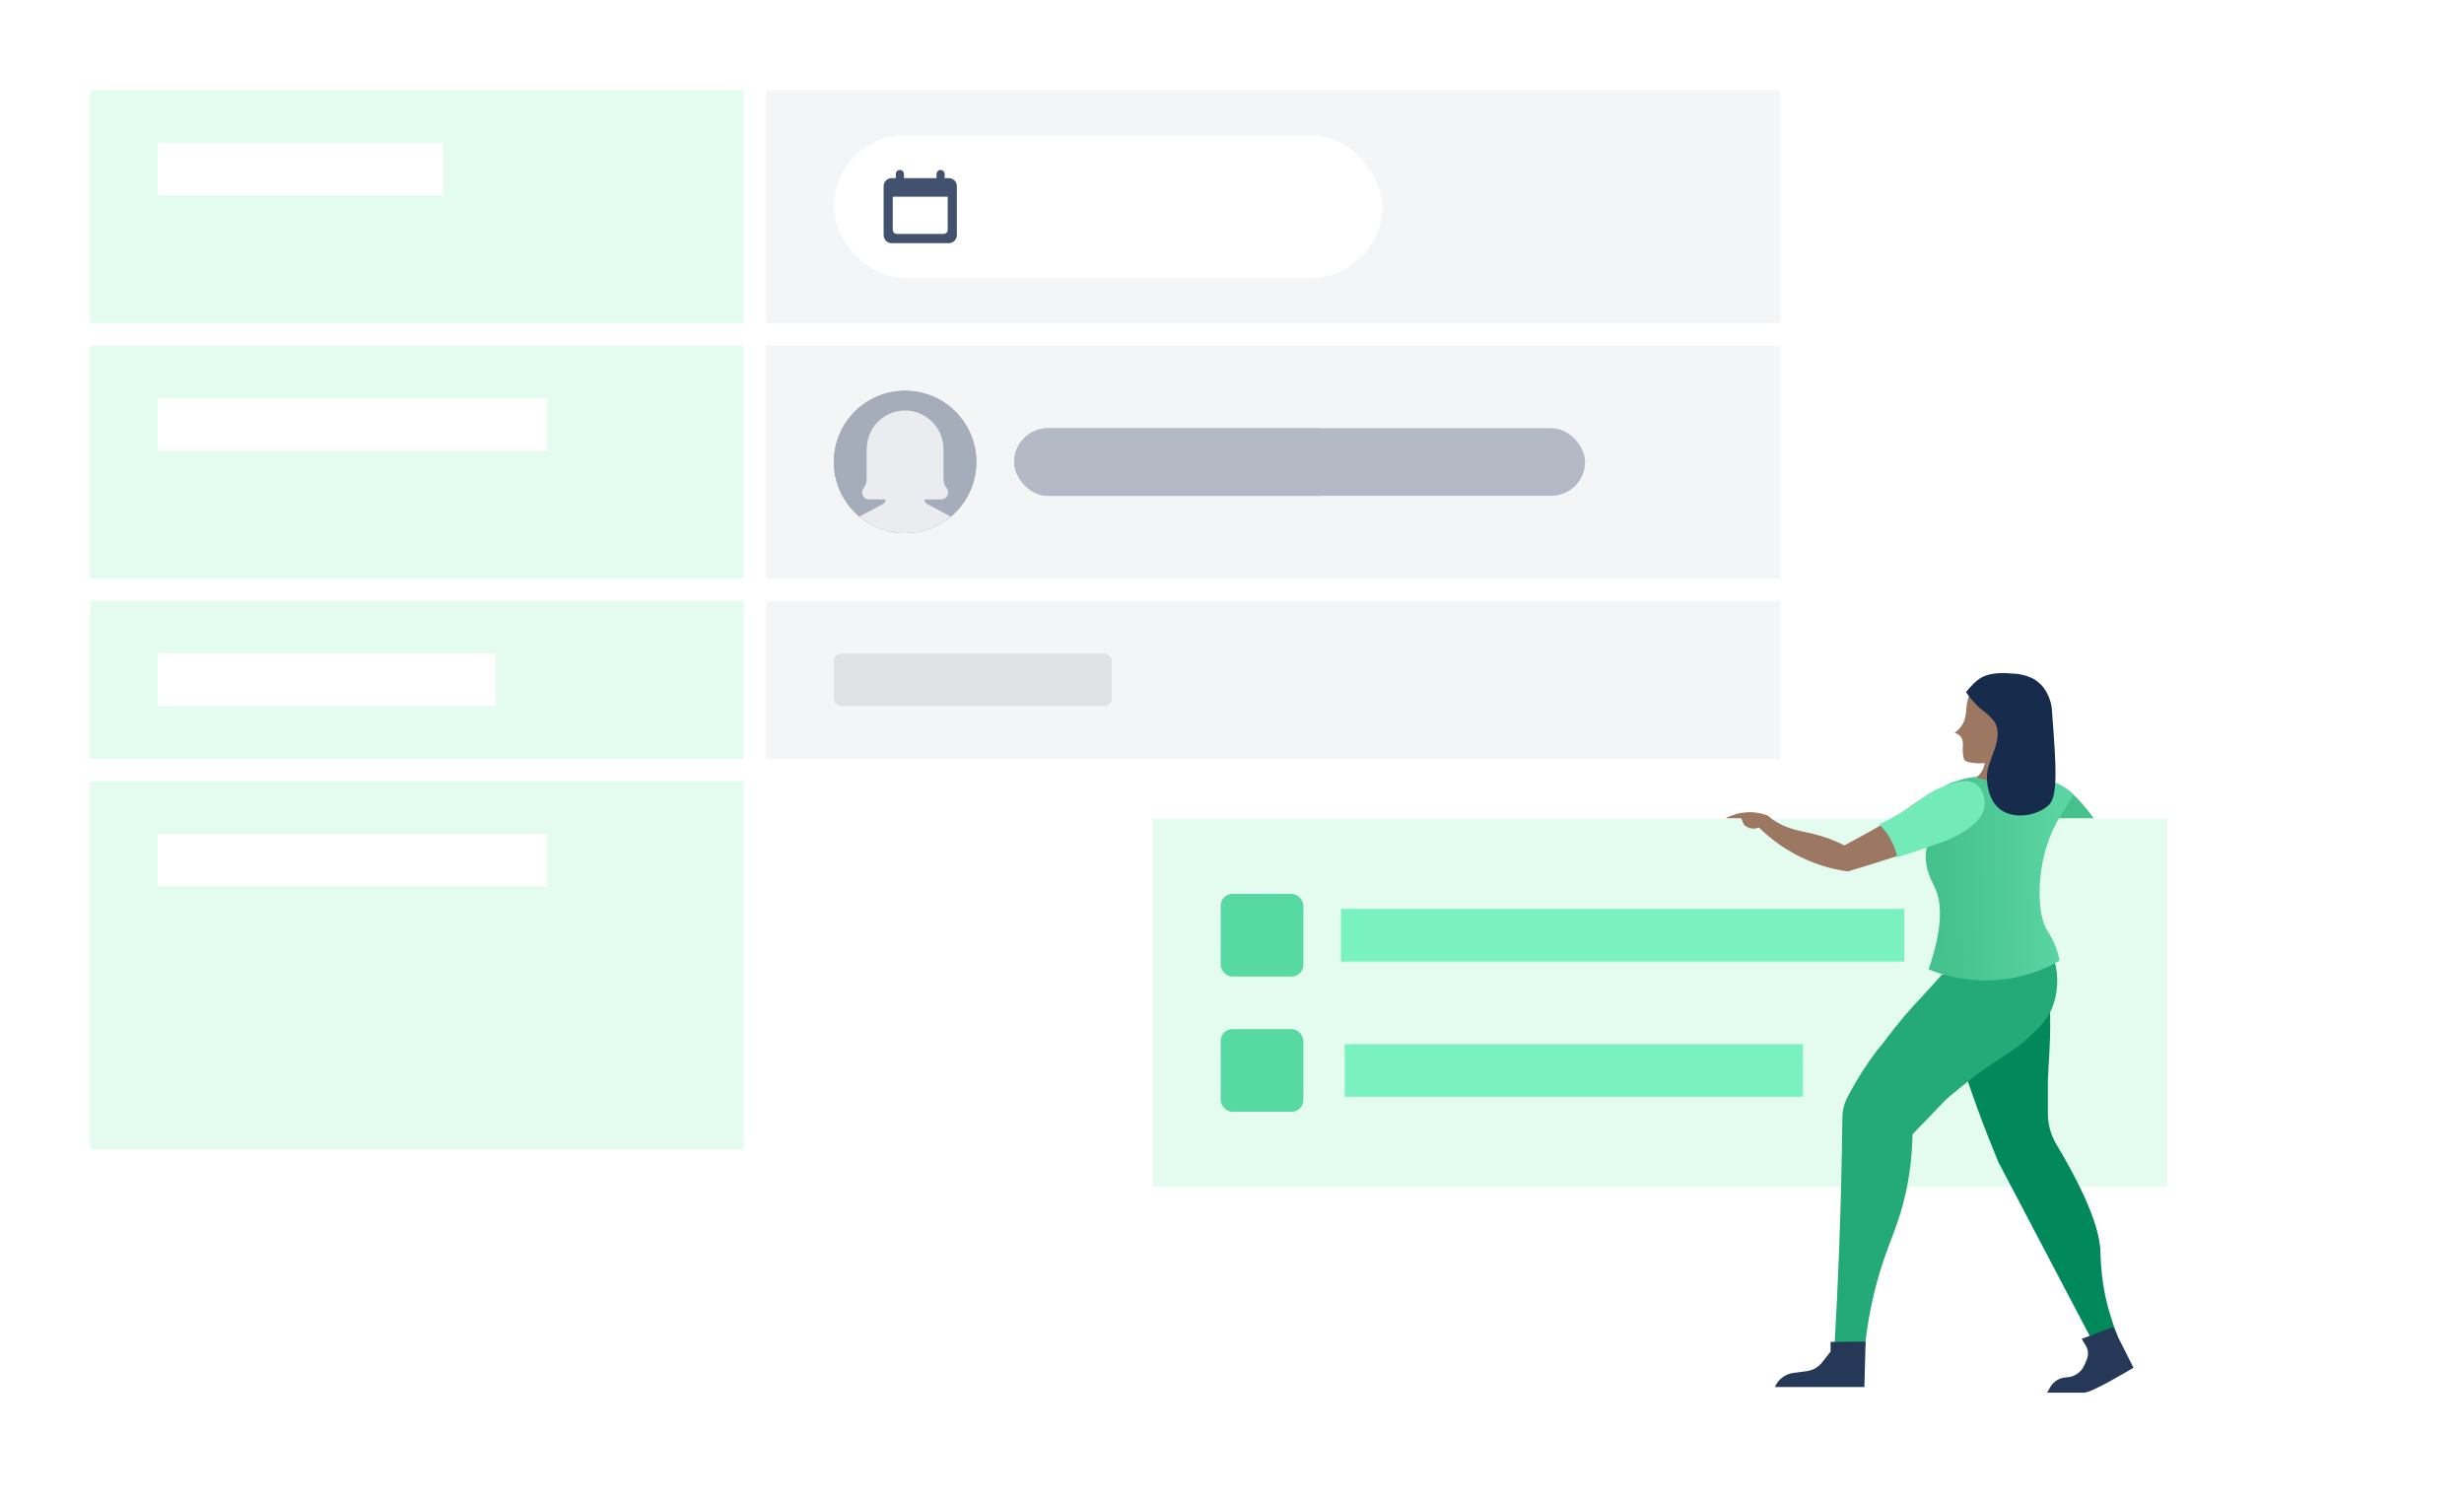 <svg width="328" height="200" viewBox="0 0 328 200" fill="none" xmlns="http://www.w3.org/2000/svg">
<g id="ITSM-change-management-step3">
<rect width="328" height="200" fill="white"/>
<rect id="Rectangle" x="12" y="12" width="87" height="31" fill="#E3FCEF"/>
<rect id="Rectangle_2" x="12" y="46" width="87" height="31" fill="#E3FCEF"/>
<rect id="Rectangle_3" x="21" y="53" width="51.85" height="7" fill="white"/>
<rect id="Rectangle_4" x="12" y="104" width="87" height="49" fill="#E3FCEF"/>
<rect id="Rectangle_5" x="21" y="111" width="51.85" height="7" fill="white"/>
<rect id="Rectangle_6" x="102" y="46" width="135" height="31" fill="#F4F5F7"/>
<rect id="Rectangle Copy 14" x="102" y="12" width="135" height="31" fill="#F4F5F7"/>
<rect id="Rectangle_7" x="102" y="80" width="135" height="21" fill="#F4F5F7"/>
<rect id="Rectangle_8" x="12" y="80" width="87" height="21" fill="#E3FCEF"/>
<rect id="Rectangle_9" x="21" y="87" width="45" height="7" fill="white"/>
<rect id="Rectangle_10" x="21" y="19" width="38" height="7" fill="white"/>
<rect id="Rectangle Copy 18" x="111" y="87" width="37" height="7" rx="1" fill="#DFE1E5"/>
<g id="3">
<rect id="Rectangle_11" x="135" y="57.016" width="45" height="9" rx="4.5" fill="#B3BAC5"/>
<g id="Group">
<path id="Fill 1" fill-rule="evenodd" clip-rule="evenodd" d="M129.968 61.5C129.968 66.738 125.722 70.984 120.484 70.984C115.246 70.984 111 66.738 111 61.5C111 56.262 115.246 52.016 120.484 52.016C125.722 52.016 129.968 56.262 129.968 61.5Z" fill="#A5ADBA"/>
<path id="Fill 4" fill-rule="evenodd" clip-rule="evenodd" d="M123.485 67.132C123.239 67.002 123.083 66.758 123.05 66.486H125.25C125.688 66.486 126.092 66.198 126.19 65.771C126.261 65.462 126.175 65.172 125.998 64.961C125.718 64.629 125.601 64.188 125.601 63.754V59.732H125.586C125.586 59.645 125.586 59.558 125.581 59.47C125.443 56.887 123.313 54.771 120.729 54.65C117.804 54.513 115.39 56.84 115.381 59.732H115.367V63.754C115.367 64.188 115.25 64.629 114.971 64.961C114.793 65.172 114.708 65.463 114.779 65.771C114.877 66.198 115.281 66.486 115.719 66.486H117.918C117.886 66.758 117.729 67.002 117.483 67.132L114.392 68.767C116.04 70.15 118.164 70.984 120.484 70.984C122.804 70.984 124.928 70.15 126.577 68.767L123.485 67.132Z" fill="#EBECF0"/>
</g>
<rect id="Rectangle_12" x="135" y="57" width="76" height="9" rx="4.5" fill="#B3BAC5"/>
<g id="Group_2">
<path id="Fill 1_2" fill-rule="evenodd" clip-rule="evenodd" d="M129.968 61.5C129.968 66.738 125.722 70.984 120.484 70.984C115.246 70.984 111 66.738 111 61.5C111 56.262 115.246 52.016 120.484 52.016C125.722 52.016 129.968 56.262 129.968 61.5Z" fill="#A5ADBA"/>
<path id="Fill 4_2" fill-rule="evenodd" clip-rule="evenodd" d="M123.485 67.132C123.239 67.002 123.083 66.758 123.05 66.486H125.25C125.688 66.486 126.092 66.198 126.19 65.771C126.261 65.462 126.175 65.172 125.998 64.961C125.718 64.629 125.601 64.188 125.601 63.754V59.732H125.586C125.586 59.645 125.586 59.558 125.581 59.47C125.443 56.887 123.313 54.771 120.729 54.65C117.804 54.513 115.39 56.84 115.381 59.732H115.367V63.754C115.367 64.188 115.25 64.629 114.971 64.961C114.793 65.172 114.708 65.463 114.779 65.771C114.877 66.198 115.281 66.486 115.719 66.486H117.918C117.886 66.758 117.729 67.002 117.483 67.132L114.392 68.767C116.04 70.15 118.164 70.984 120.484 70.984C122.804 70.984 124.928 70.15 126.577 68.767L123.485 67.132Z" fill="#EBECF0"/>
</g>
</g>
<g id="calendar">
<rect id="Rectangle_13" x="111" y="18" width="73" height="19" rx="9.5" fill="white"/>
<g id="global/calendar">
<path id="Combined Shape" fill-rule="evenodd" clip-rule="evenodd" d="M119.25 23.167V23.708H118.706C118.108 23.708 117.625 24.192 117.625 24.788V31.295C117.625 31.891 118.109 32.375 118.706 32.375H126.294C126.892 32.375 127.375 31.891 127.375 31.295V24.788C127.375 24.193 126.891 23.708 126.294 23.708H125.75V23.167C125.75 22.868 125.507 22.625 125.208 22.625C124.909 22.625 124.667 22.868 124.667 23.167V23.708H120.333V23.167C120.333 22.868 120.091 22.625 119.792 22.625C119.493 22.625 119.25 22.868 119.25 23.167ZM118.844 26.184V30.597C118.844 30.898 119.084 31.137 119.382 31.137H125.619C125.913 31.137 126.156 30.895 126.156 30.597V26.184H118.844Z" fill="#42526E"/>
<mask id="mask0" mask-type="alpha" maskUnits="userSpaceOnUse" x="117" y="22" width="11" height="11">
<path id="Combined Shape_2" fill-rule="evenodd" clip-rule="evenodd" d="M119.25 23.167V23.708H118.706C118.108 23.708 117.625 24.192 117.625 24.788V31.295C117.625 31.891 118.109 32.375 118.706 32.375H126.294C126.892 32.375 127.375 31.891 127.375 31.295V24.788C127.375 24.193 126.891 23.708 126.294 23.708H125.75V23.167C125.75 22.868 125.507 22.625 125.208 22.625C124.909 22.625 124.667 22.868 124.667 23.167V23.708H120.333V23.167C120.333 22.868 120.091 22.625 119.792 22.625C119.493 22.625 119.25 22.868 119.25 23.167ZM118.844 26.184V30.597C118.844 30.898 119.084 31.137 119.382 31.137H125.619C125.913 31.137 126.156 30.895 126.156 30.597V26.184H118.844Z" fill="white"/>
</mask>
<g mask="url(#mask0)">
</g>
</g>
</g>
<g id="Group 66">
<rect id="Rectangle_14" x="153.5" y="109" width="135" height="49" fill="#E3FCEF"/>
<g id="Group 64">
<rect id="Rectangle Copy 6" x="162.5" y="119" width="11" height="11" rx="1.554" fill="#57D9A2"/>
<rect id="Rectangle_15" x="178.5" y="121" width="75" height="7" fill="#79F2C0"/>
</g>
<g id="Group 65">
<rect id="Rectangle Copy 19" x="162.5" y="137" width="11" height="11" rx="1.554" fill="#57D9A2"/>
<rect id="Rectangle_16" x="179" y="139" width="61" height="7" fill="#79F2C0"/>
</g>
</g>
<g id="Group 2">
<g id="Illustration/People/21">
<g id="Illustration/People/21_2">
<path id="Shape" d="M269.177 103.519C268.791 103.14 268.512 102.666 268.368 102.144C268.227 101.59 268.227 101.011 268.368 100.457C268.272 99.872 267.959 99.344 267.492 98.978C266.636 98.422 265.281 98.818 264.405 100.128C264.398 100.443 264.37 100.758 264.321 101.07C264.275 101.39 264.199 101.706 264.095 102.012C263.965 102.531 263.675 102.996 263.267 103.34C262.787 103.661 262.325 103.5 262.325 103.595C262.325 103.689 263.944 104.537 265.808 104.537C266.999 104.49 268.159 104.14 269.177 103.519Z" fill="#9C7761"/>
<path id="Shape_2" d="M259.803 106.138C260.34 104.254 264.735 104.15 267.332 104.075C270.749 103.971 272.554 103.847 274.173 104.507C276.206 105.326 278.712 108.929 278.712 108.929H269.935C269.935 108.929 263.37 111.697 260.857 108.739C260.453 108.277 259.511 107.137 259.803 106.138Z" fill="#46C18E"/>
<path id="Shape_3" fill-rule="evenodd" clip-rule="evenodd" d="M257.977 130.378C258.749 133.497 259.653 136.738 260.697 140.082C262.344 145.358 264.161 150.238 266.015 154.694L279.068 179.537L281.892 177.804C281.751 177.474 281.6 177.088 281.44 176.654C280.941 175.27 280.535 173.854 280.226 172.415C279.846 170.532 279.639 168.618 279.605 166.696C279.548 164.247 278.353 160.055 273.732 152.329C273.022 151.13 272.633 149.767 272.603 148.373C272.603 146.545 272.603 145.038 272.603 143.926C272.706 141.015 272.951 139.149 272.913 135.673C272.913 134.269 272.847 133.111 272.8 132.366C271.684 132.159 270.545 131.961 269.384 131.773C265.45 131.094 261.629 130.68 257.977 130.378Z" fill="#01885B"/>
<path id="Shape_4" fill-rule="evenodd" clip-rule="evenodd" d="M273.487 127.882L258.486 129.766L256.142 132.357C254.28 134.293 252.541 136.344 250.938 138.499C250.373 139.262 249.996 139.696 249.865 139.828C248.406 141.75 247.112 143.792 245.997 145.933C245.522 146.8 245.266 147.77 245.253 148.759C245.19 154.568 245.043 160.501 244.811 166.555C244.648 170.857 244.444 175.097 244.199 179.274C244.894 179.673 245.685 179.875 246.486 179.858C247.092 179.843 247.688 179.702 248.237 179.443C248.581 176.037 249.246 172.672 250.222 169.391C251.54 165.029 252.773 163.041 253.714 158.67C254.252 156.148 254.545 153.58 254.589 151.001C255.577 149.984 256.377 149.117 256.895 148.618C258.702 146.733 258.881 146.47 259.718 145.791C260.556 145.113 261.695 144.161 262.147 143.822C262.598 143.483 262.881 143.257 263.37 142.88C266.824 140.384 268.076 140.054 270.664 137.52C271.689 136.641 272.522 135.56 273.111 134.345C273.949 132.292 274.082 130.018 273.487 127.882Z" fill="#24A978"/>
<path id="Shape_5" d="M256.528 112.62C256.641 112.224 256.669 112.29 256.886 111.678C258.119 108.239 256.886 106.581 258.175 105.187C258.82 104.606 259.6 104.195 260.443 103.99C261.244 103.695 262.079 103.505 262.928 103.425C263.752 103.71 264.604 103.905 265.469 104.009C266.154 104.128 266.854 104.128 267.539 104.009C268.152 103.885 268.736 103.649 269.262 103.312C270.145 103.274 271.028 103.36 271.888 103.566C273.431 103.945 274.859 104.695 276.047 105.752L273.789 109.464C273.05 110.842 272.487 112.307 272.113 113.826C271.304 117.095 271.172 121.721 272.546 123.916C273.046 124.655 273.447 125.456 273.742 126.299C273.923 126.821 274.061 127.356 274.156 127.901C272.275 128.978 270.231 129.739 268.104 130.152C264.284 130.876 260.336 130.494 256.726 129.05C258.824 122.945 258.391 119.789 257.497 118.018C257.168 117.34 255.869 115.079 256.528 112.62Z" fill="url(#paint0_linear)"/>
<path id="Shape_6" d="M234.223 110.123C233.989 110.224 233.742 110.287 233.489 110.311C233.033 110.313 232.591 110.156 232.237 109.869C232.046 109.716 231.904 109.137 231.778 108.928H229.733C230.02 108.698 230.768 108.511 231.106 108.366C231.45 108.246 231.978 108.175 232.759 108.127C233.795 108.064 235.018 108.445 235.211 108.531C235.267 108.531 235.889 108.927 235.842 109.303C235.795 109.68 235.164 109.765 234.223 110.123Z" fill="#9C7761"/>
<path id="Shape_7" d="M249.799 114.834C248.142 115.352 246.797 115.776 245.978 116.002C244.219 115.76 242.499 115.294 240.858 114.617C238.174 113.5 235.749 111.842 233.733 109.746C233.416 109.488 233.286 109.064 233.404 108.672C233.611 108.324 234.27 108.399 234.609 108.437C234.862 108.466 235.109 108.532 235.343 108.634C235.735 108.948 236.151 109.231 236.585 109.482C238.825 110.782 240.434 110.556 243.38 111.602C244.113 111.873 244.83 112.188 245.526 112.544C246.467 112.026 247.644 111.385 248.971 110.66C251.38 109.285 252.575 108.597 253.385 108.05C254.701 106.996 256.131 106.093 257.648 105.356C258.26 105.099 258.889 104.885 259.53 104.715C260.626 105.124 261.509 105.96 261.977 107.033C262.202 107.634 262.257 108.286 262.137 108.917C261.723 110.707 259.135 111.932 249.799 114.834Z" fill="#9C7761"/>
<path id="Shape_8" d="M251.352 111.178C251.008 110.661 250.61 110.181 250.166 109.746C250.476 109.596 250.966 109.36 251.54 109.049C255.436 106.967 256.095 105.648 258.749 104.687C260.142 104.178 261.949 103.519 263.163 104.452C264.044 105.275 264.405 106.515 264.104 107.683C263.871 108.494 263.387 109.21 262.721 109.727C261.279 110.952 259.59 111.852 257.77 112.365C256.321 112.893 254.57 113.496 252.566 114.118C252.339 113.073 251.928 112.078 251.352 111.178Z" fill="#72EBB9"/>
<path id="Shape_9" d="M263.191 101.616C262.25 101.522 261.714 101.475 261.45 101.098C261.295 100.541 261.241 99.96 261.29 99.383C261.334 99 261.282 98.612 261.14 98.253C260.924 97.909 260.589 97.657 260.198 97.546C260.897 97.074 261.397 96.359 261.601 95.54C261.69 95.115 261.744 94.683 261.761 94.249C261.793 93.805 261.871 93.366 261.996 92.939C262.175 92.327 262.542 91.677 263.163 91.564C263.292 92.112 263.468 92.648 263.69 93.165C263.918 93.66 264.256 94.095 264.678 94.437C264.899 94.619 265.132 94.785 265.375 94.937C266.758 95.785 268.038 98.526 267.558 100.09C267.462 100.462 267.247 100.793 266.946 101.032C266.72 101.182 266.468 101.287 266.203 101.343C265.853 101.441 265.493 101.502 265.13 101.522C264.487 101.596 263.839 101.628 263.191 101.616Z" fill="#9C7761"/>
<path id="Shape_10" d="M281.28 176.664L284 182.072C284 182.072 278.523 185.397 277.412 185.397H272.509L272.894 184.7C273.339 183.898 274.171 183.386 275.087 183.353C276.129 183.317 277.057 182.682 277.468 181.723L277.779 180.998C278.036 180.406 277.997 179.728 277.676 179.17L277.111 178.228L281.28 176.664Z" fill="#253858"/>
<path id="Shape_11" d="M248.34 178.595L248.18 184.644H236.265C236.707 183.616 237.659 182.899 238.769 182.759L240.5 182.533C241.314 182.424 242.054 182.002 242.561 181.356L243.681 179.933V178.633L248.34 178.595Z" fill="#253858"/>
<path id="Shape_12" d="M272.697 107.203C271.059 108.663 268.057 109.087 266.288 107.768C264.518 106.449 264.49 103.773 264.49 103.632C264.482 102.964 264.594 102.301 264.819 101.673C265.243 100.344 265.958 99.006 265.921 97.574C265.912 97.028 265.756 96.494 265.469 96.029C264.918 95.374 264.285 94.791 263.587 94.296C262.88 93.65 262.248 92.927 261.704 92.138C262.043 91.718 262.405 91.315 262.787 90.933C263.015 90.728 263.253 90.537 263.502 90.358C264.932 89.359 267.342 89.614 267.859 89.67C268.841 89.683 269.807 89.921 270.683 90.367C271.156 90.643 271.579 90.997 271.935 91.413C272.715 92.405 273.148 93.627 273.167 94.889C273.751 102.341 273.939 106.091 272.697 107.203Z" fill="#172B4D"/>
</g>
</g>
</g>
</g>
<defs>
<linearGradient id="paint0_linear" x1="274.396" y1="127.17" x2="258.653" y2="127.71" gradientUnits="userSpaceOnUse">
<stop stop-color="#5AD5A2"/>
<stop offset="1" stop-color="#45C18D"/>
</linearGradient>
</defs>
</svg>
